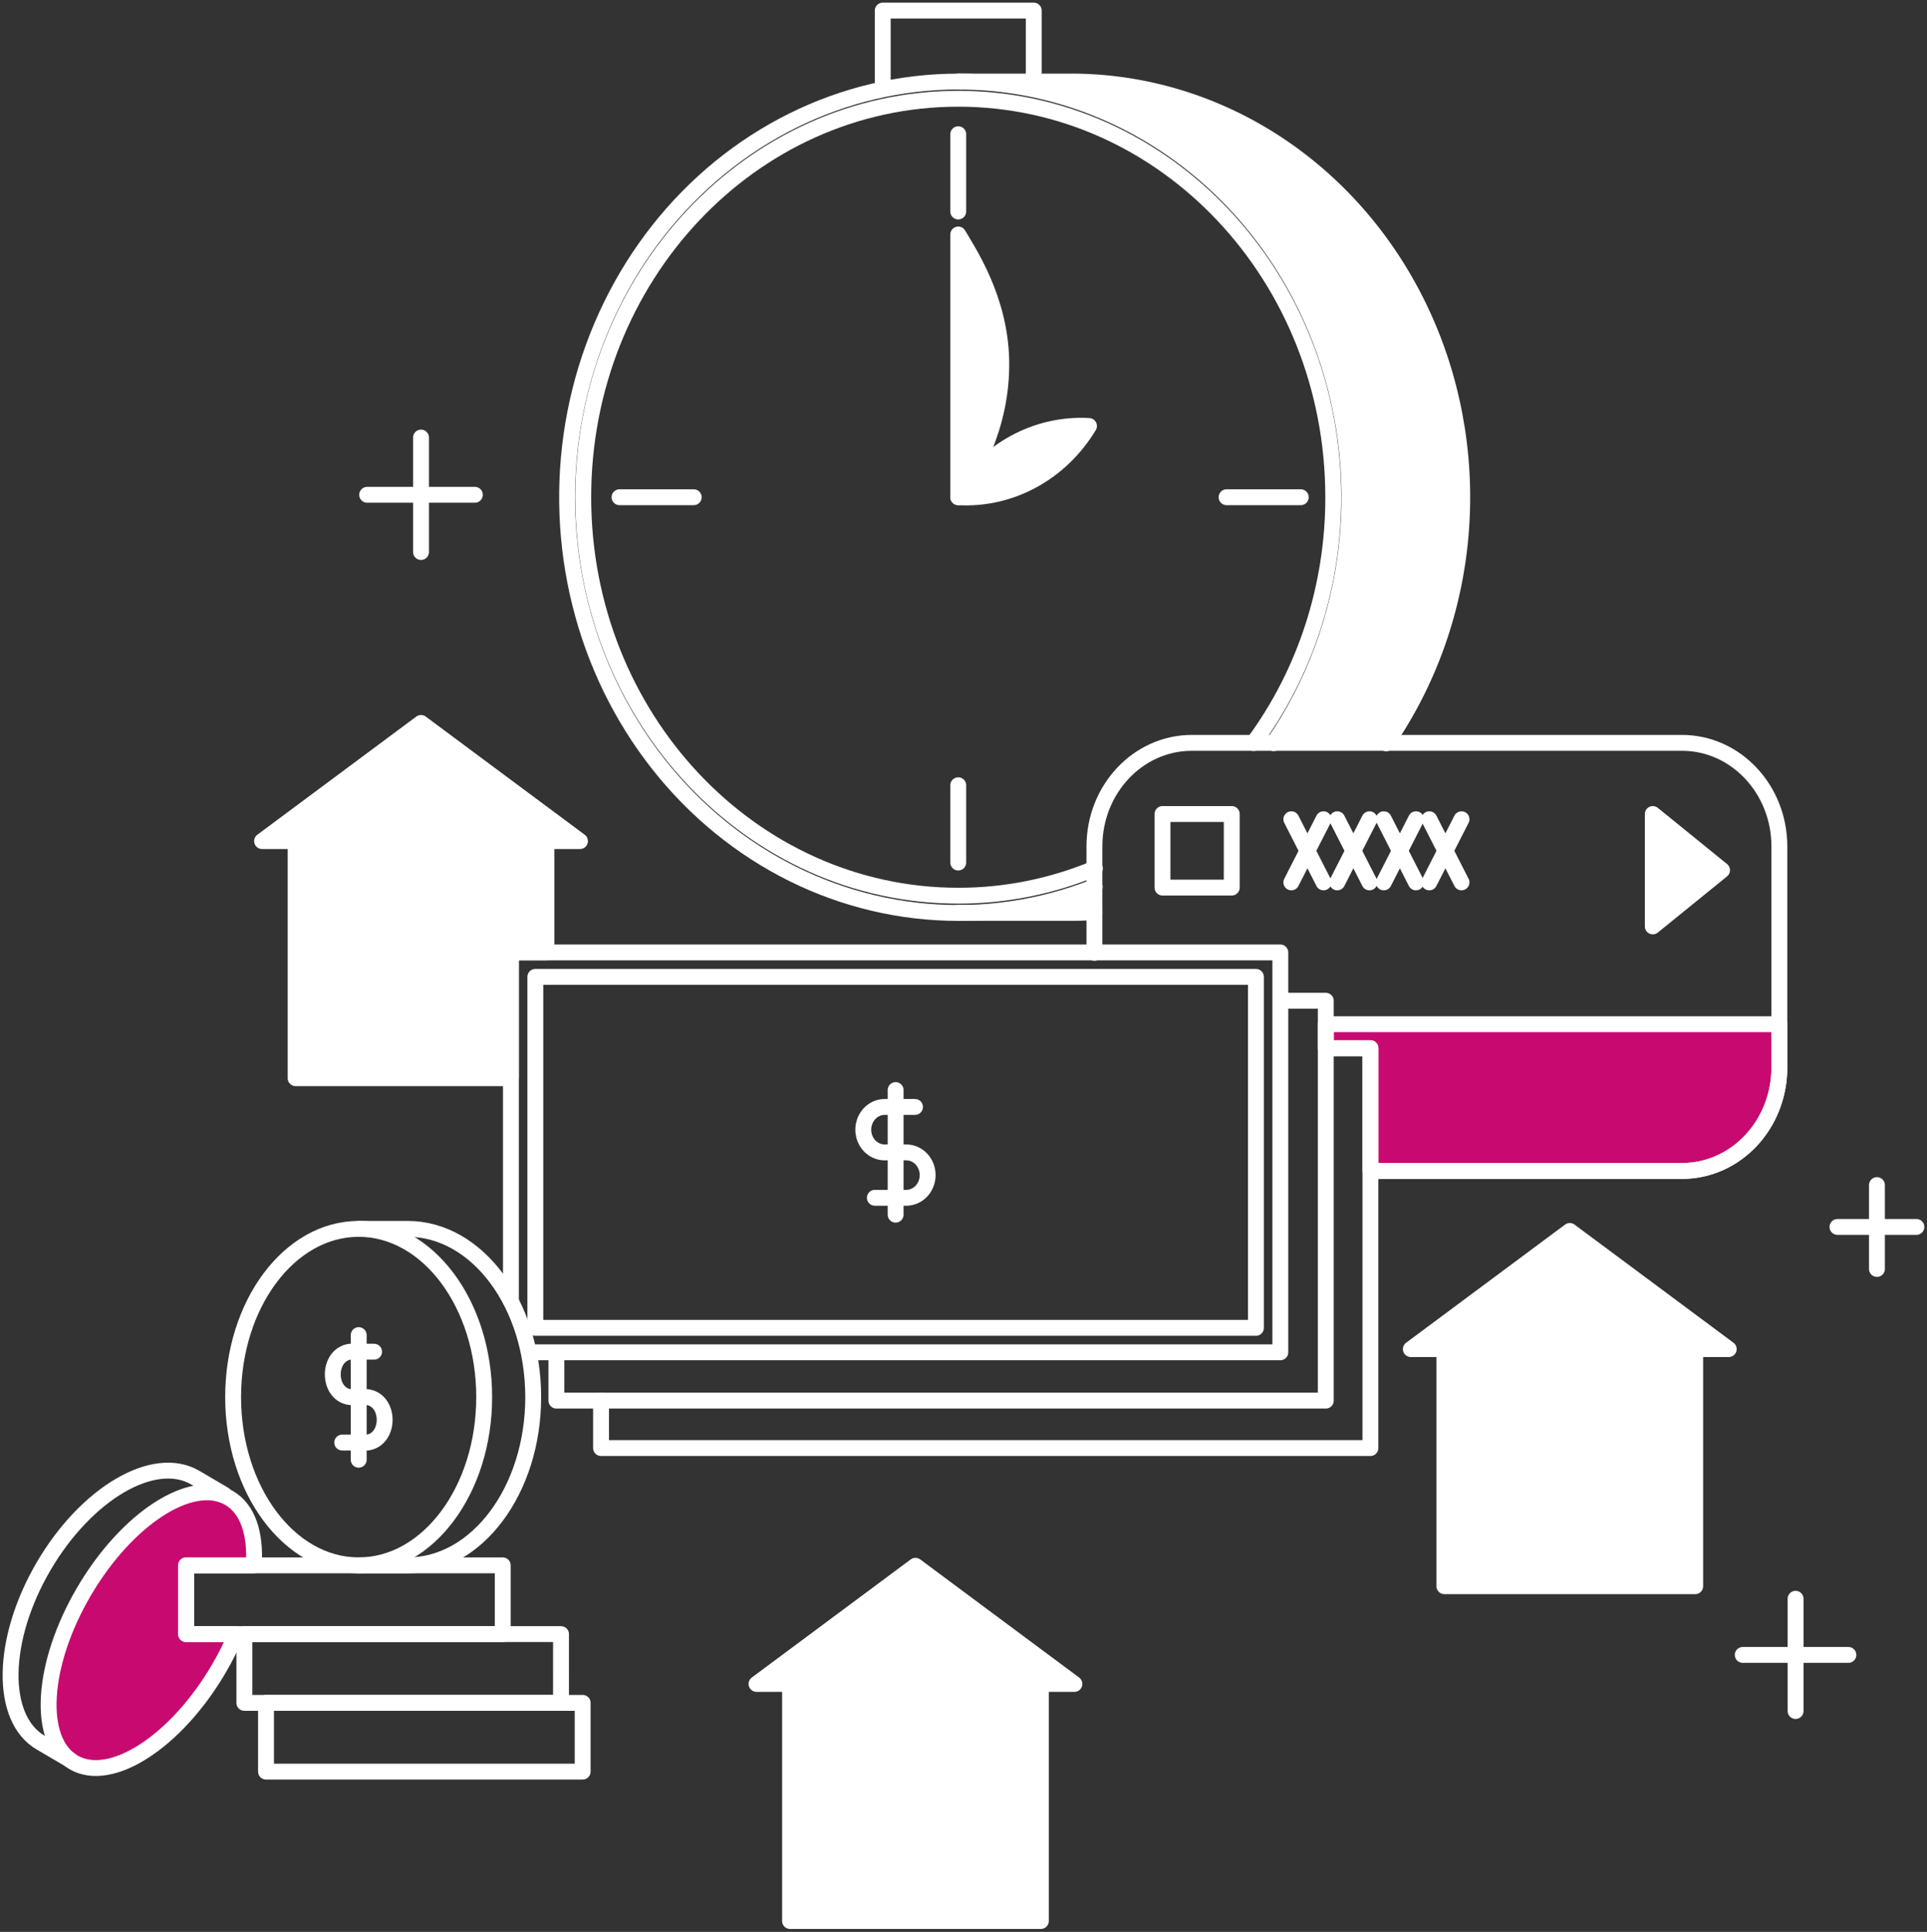 <svg xmlns="http://www.w3.org/2000/svg" width="364" height="365" viewBox="0 0 364 365" fill="none"><rect x="0" y="0" width="364" height="365" fill="#333333" stroke="none"/><path d="M142.901 318.149L172.926 295.828L202.95 318.149H196.614V362.945H149.237V318.149H142.901Z" fill="white"></path><path d="M142.901 318.149L172.926 295.828L202.95 318.149H196.614V362.945H149.237V318.149H142.901Z" stroke="white" stroke-width="3" stroke-linecap="round" stroke-linejoin="round"></path><path d="M266.501 254.893L296.525 232.57L326.55 254.893H320.214V299.689H272.836V254.893H266.502H266.501Z" fill="white"></path><path d="M266.501 254.893L296.525 232.57L326.55 254.893H320.214V299.689H272.836V254.893H266.502H266.501Z" stroke="white" stroke-width="3" stroke-linecap="round" stroke-linejoin="round"></path><path fill-rule="evenodd" clip-rule="evenodd" d="M79.528 136.588L49.505 158.911H55.841V203.707H96.513V179.946H103.219V158.913H109.554L79.528 136.588Z" fill="white"></path><path d="M79.528 136.588L49.505 158.911H55.841V203.707H96.513V179.946H103.219V158.913H109.554L79.528 136.588Z" stroke="white" stroke-width="3" stroke-linejoin="round"></path><path d="M181.007 172.47H201.253C203.083 172.498 204.911 172.453 206.733 172.336M181.007 15.412H201.253C215.004 15.202 228.537 19.074 240.329 26.593C252.122 34.112 261.707 44.979 268.005 57.972C274.303 70.965 277.064 85.568 275.979 100.138C274.893 114.708 270.004 128.668 261.86 140.445" stroke="white" stroke-width="3" stroke-linecap="round" stroke-linejoin="round"></path><path d="M166.745 16.779V2H195.269V16.777" stroke="white" stroke-width="3" stroke-linecap="round" stroke-linejoin="round"></path><path fill-rule="evenodd" clip-rule="evenodd" d="M201.252 15.412H181.007V15.414C195.623 15.413 209.91 20.017 222.064 28.646C234.217 37.275 243.69 49.539 249.285 63.89C254.141 76.351 255.896 89.932 254.382 103.324C252.867 116.715 248.134 129.467 240.637 140.35H261.925C269.45 129.429 274.193 116.626 275.691 103.183C277.19 89.74 275.395 76.114 270.479 63.625C264.786 49.163 255.151 36.843 242.814 28.251C230.476 19.658 216.002 15.187 201.253 15.412H201.252ZM206.732 172.336V167.578C199 170.63 190.842 172.284 182.595 172.472H201.253C203.083 172.498 204.911 172.451 206.733 172.336H206.732Z" fill="white"></path><path d="M240.591 140.416C248.106 129.53 252.854 116.769 254.377 103.364C255.9 89.959 254.146 76.363 249.284 63.889C243.689 49.539 234.216 37.274 222.063 28.645C209.911 20.016 195.623 15.411 181.008 15.412C170.196 15.414 159.516 17.936 149.722 22.803C139.927 27.669 131.257 34.761 124.322 43.577C117.388 52.393 112.358 62.719 109.588 73.827C106.818 84.934 106.374 96.552 108.29 107.862C110.205 119.171 114.432 129.896 120.672 139.279C126.913 148.663 135.015 156.477 144.406 162.17C153.798 167.863 164.251 171.296 175.027 172.228C185.803 173.159 196.641 171.566 206.774 167.56" stroke="white" stroke-width="3" stroke-linecap="round" stroke-linejoin="round"></path><path d="M206.814 164.078C198.59 167.494 189.837 169.241 181.008 169.229C141.885 169.229 110.171 135.523 110.171 93.943C110.171 52.362 141.885 18.656 181.008 18.656C220.13 18.656 251.844 52.362 251.844 93.943C251.869 110.784 246.558 127.143 236.766 140.385" stroke="white" stroke-width="3" stroke-linecap="round" stroke-linejoin="round"></path><path d="M117.028 93.943H131.039" stroke="white" stroke-width="3" stroke-linecap="round" stroke-linejoin="round"></path><path d="M231.695 93.943H245.707" stroke="white" stroke-width="3" stroke-linecap="round" stroke-linejoin="round"></path><path d="M181.007 148.361V162.965" stroke="white" stroke-width="3" stroke-linecap="round" stroke-linejoin="round"></path><path d="M181.007 25.358V39.962" stroke="white" stroke-width="3" stroke-linecap="round" stroke-linejoin="round"></path><path d="M181.007 44.303V93.943C183.022 90.604 189.433 81.15 189.127 67.965C188.858 56.441 183.033 47.753 181.007 44.303Z" fill="white"></path><path d="M181.007 44.303V93.943C183.022 90.604 189.433 81.15 189.127 67.965C188.858 56.441 183.033 47.753 181.007 44.303Z" stroke="white" stroke-width="3" stroke-linecap="round" stroke-linejoin="round"></path><path d="M205.703 80.483C200.834 80.204 195.983 81.303 191.644 83.668C187.305 86.033 183.635 89.578 181.006 93.943C185.875 94.222 190.727 93.123 195.065 90.758C199.404 88.394 203.075 84.848 205.703 80.483Z" fill="white"></path><path d="M205.703 80.483C200.834 80.204 195.983 81.303 191.644 83.668C187.305 86.033 183.635 89.578 181.006 93.943C185.875 94.222 190.727 93.123 195.065 90.758C199.404 88.394 203.075 84.848 205.703 80.483Z" stroke="white" stroke-width="3" stroke-linecap="round" stroke-linejoin="round"></path><path fill-rule="evenodd" clip-rule="evenodd" d="M258.866 221.233H317.763C320.172 221.234 322.558 220.73 324.785 219.751C327.011 218.771 329.034 217.335 330.737 215.524C332.441 213.714 333.793 211.564 334.715 209.198C335.636 206.832 336.111 204.296 336.11 201.735V193.505L250.434 193.503V198.036H258.867V221.232L258.866 221.233Z" fill="#ED0080" fill-opacity="0.8"></path><path d="M258.866 221.233H317.763C320.172 221.234 322.558 220.73 324.785 219.751C327.011 218.771 329.034 217.335 330.737 215.524C332.441 213.714 333.793 211.564 334.714 209.198C335.636 206.832 336.111 204.296 336.11 201.735V193.505L250.434 193.503V198.036H258.867V221.232L258.866 221.233Z" stroke="white" stroke-width="3" stroke-linejoin="round"></path><path d="M206.732 180.019V159.914C206.732 149.11 214.974 140.35 225.139 140.35H317.705C327.871 140.35 336.112 149.11 336.112 159.914V201.677C336.112 212.48 327.871 221.24 317.705 221.24H259.033" stroke="white" stroke-width="3" stroke-linecap="round" stroke-linejoin="round"></path><path d="M232.669 153.793H219.588V167.696H232.669V153.793Z" stroke="white" stroke-width="3" stroke-linecap="round" stroke-linejoin="round"></path><path d="M312.204 175.03V153.793L325.285 164.412L312.204 175.03Z" fill="white"></path><path d="M312.204 175.03V153.793L325.285 164.412L312.204 175.03Z" stroke="white" stroke-width="3" stroke-linecap="round" stroke-linejoin="round"></path><path d="M243.928 154.783L250.01 166.712" stroke="white" stroke-width="3" stroke-linecap="round" stroke-linejoin="round"></path><path d="M243.928 166.712L250.01 154.783" stroke="white" stroke-width="3" stroke-linecap="round" stroke-linejoin="round"></path><path d="M252.604 154.783L258.686 166.712" stroke="white" stroke-width="3" stroke-linecap="round" stroke-linejoin="round"></path><path d="M252.604 166.712L258.686 154.783" stroke="white" stroke-width="3" stroke-linecap="round" stroke-linejoin="round"></path><path d="M261.39 154.783L267.472 166.712" stroke="white" stroke-width="3" stroke-linecap="round" stroke-linejoin="round"></path><path d="M261.39 166.712L267.472 154.783" stroke="white" stroke-width="3" stroke-linecap="round" stroke-linejoin="round"></path><path d="M269.988 154.783L276.07 166.712" stroke="white" stroke-width="3" stroke-linecap="round" stroke-linejoin="round"></path><path d="M269.988 166.712L276.07 154.783" stroke="white" stroke-width="3" stroke-linecap="round" stroke-linejoin="round"></path><path d="M250.685 198.036H258.866V273.586H113.534V264.596" stroke="white" stroke-width="3" stroke-linecap="round" stroke-linejoin="round"></path><path d="M241.922 189.073H250.433V264.623H105.101V255.724" stroke="white" stroke-width="3" stroke-linecap="round" stroke-linejoin="round"></path><path d="M96.514 245.783V179.946H241.846V255.496H100.052" stroke="white" stroke-width="3" stroke-linecap="round" stroke-linejoin="round"></path><path d="M237.237 184.566H101.123V250.878H237.237V184.566Z" stroke="white" stroke-width="3" stroke-linecap="round" stroke-linejoin="round"></path><path d="M165.255 226.302H171.255C172.315 226.285 173.325 225.826 174.069 225.023C174.812 224.221 175.229 223.14 175.229 222.014C175.229 220.888 174.812 219.807 174.069 219.005C173.325 218.202 172.315 217.743 171.255 217.726H167.111C166.312 217.727 165.53 217.476 164.865 217.005C164.2 216.533 163.681 215.862 163.375 215.077C163.069 214.292 162.99 213.428 163.147 212.595C163.304 211.762 163.69 210.997 164.257 210.397C165.014 209.592 166.041 209.139 167.111 209.139H172.839" stroke="white" stroke-width="3" stroke-linecap="round" stroke-linejoin="round"></path><path d="M169.18 229.492V205.947" stroke="white" stroke-width="3" stroke-linecap="round" stroke-linejoin="round"></path><path fill-rule="evenodd" clip-rule="evenodd" d="M43.248 283.003C36.225 278.963 23.966 286.879 15.869 300.681C7.773 314.48 6.907 328.949 13.933 332.988C20.958 337.028 33.221 329.112 41.312 315.31C42.552 313.201 43.655 311.005 44.614 308.736H35.15V295.747H47.932C48.341 289.783 46.811 285.053 43.248 283.003Z" fill="#ED0080" fill-opacity="0.8"></path><path d="M43.248 283.003C36.225 278.963 23.966 286.879 15.869 300.681C7.773 314.48 6.907 328.949 13.933 332.988C20.958 337.028 33.221 329.112 41.312 315.31C42.552 313.201 43.655 311.005 44.614 308.736H35.15V295.747H47.932C48.341 289.783 46.811 285.053 43.248 283.003Z" stroke="white" stroke-width="3" stroke-linejoin="round"></path><path d="M13.164 332.455L7.67 329.233C-0.098 324.68 0.146 309.78 8.216 295.958C16.286 282.135 29.119 274.622 36.887 279.176L42.38 282.4" stroke="white" stroke-width="3" stroke-linecap="round" stroke-linejoin="round"></path><path d="M110.061 321.728H50.248V334.717H110.061V321.728Z" stroke="white" stroke-width="3" stroke-linecap="round" stroke-linejoin="round"></path><path d="M105.973 308.739H46.159V321.728H105.972L105.973 308.739Z" stroke="white" stroke-width="3" stroke-linecap="round" stroke-linejoin="round"></path><path d="M94.964 295.748H35.151V308.737H94.964V295.748Z" stroke="white" stroke-width="3" stroke-linecap="round" stroke-linejoin="round"></path><path d="M67.748 232.178H77.015C90.106 232.178 100.72 246.41 100.72 263.963C100.72 281.517 90.104 295.748 77.01 295.748H67.748" stroke="white" stroke-width="3" stroke-linecap="round" stroke-linejoin="round"></path><path d="M67.748 232.176C80.844 232.176 91.46 246.408 91.46 263.961C91.46 281.515 80.85 295.746 67.748 295.746C54.646 295.746 44.036 281.517 44.036 263.961C44.036 246.405 54.66 232.176 67.748 232.176Z" stroke="white" stroke-width="3" stroke-linecap="round" stroke-linejoin="round"></path><path d="M64.641 272.546H69.405C73.743 271.941 73.743 264.573 69.405 263.963H66.116C61.777 263.358 61.777 255.99 66.116 255.382H70.664" stroke="white" stroke-width="3" stroke-linecap="round" stroke-linejoin="round"></path><path d="M67.757 275.791V252.246" stroke="white" stroke-width="3" stroke-linecap="round" stroke-linejoin="round"></path><path d="M339.176 302.061V323.269" stroke="white" stroke-width="3" stroke-linecap="round" stroke-linejoin="round"></path><path d="M329.195 312.668H349.15" stroke="white" stroke-width="3" stroke-linecap="round" stroke-linejoin="round"></path><path d="M354.544 223.902V239.748" stroke="white" stroke-width="3" stroke-linecap="round" stroke-linejoin="round"></path><path d="M347.09 231.81H362" stroke="white" stroke-width="3" stroke-linecap="round" stroke-linejoin="round"></path><path d="M69.356 93.484H89.701" stroke="white" stroke-width="3" stroke-linecap="round" stroke-linejoin="round"></path><path d="M79.528 104.292V82.669" stroke="white" stroke-width="3" stroke-linecap="round" stroke-linejoin="round"></path></svg>
